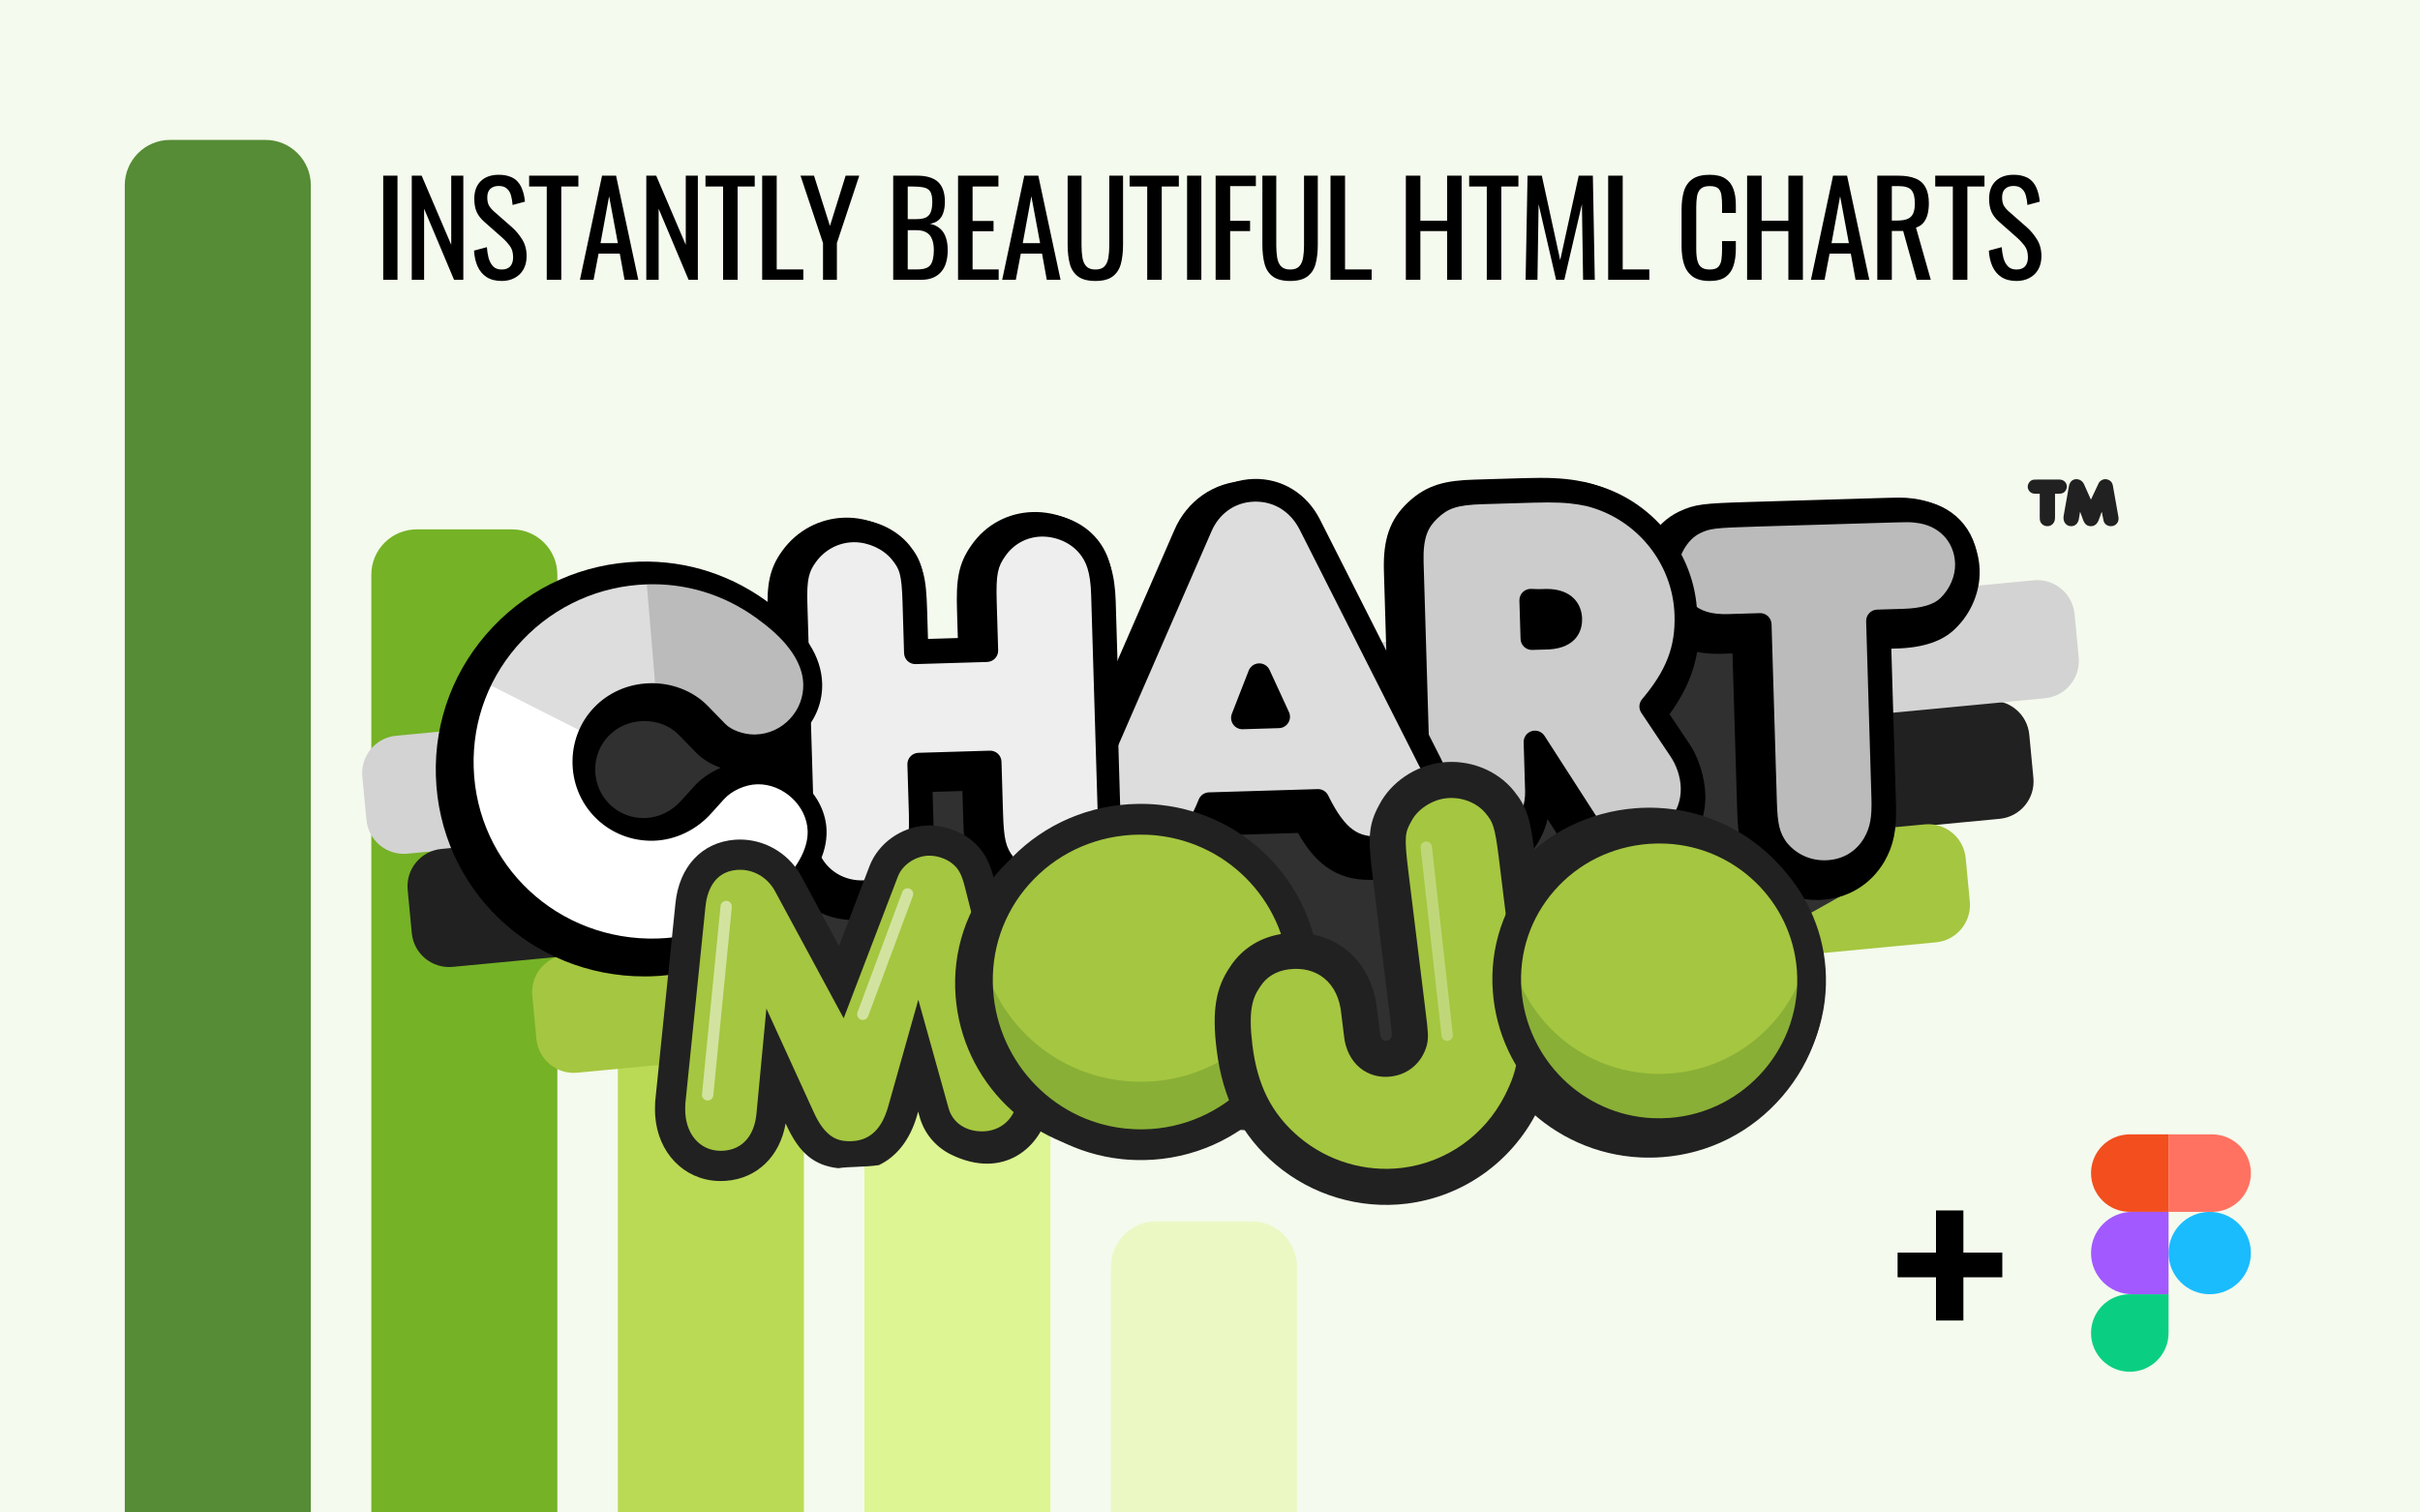 <svg width="640" height="400" viewBox="0 0 640 400" fill="none" xmlns="http://www.w3.org/2000/svg">
<rect x="0" y="0" width="640" height="400" fill="#333333" stroke="none"/>
<g clip-path="url(#clip0_65_2075)">
<rect width="640" height="400" fill="#F4FAED"/>
<g style="mix-blend-mode:multiply">
<path d="M33 453L33 49C33 42.373 38.373 37 45 37L70.2 37C76.827 37 82.2 42.373 82.2 49L82.2 453L33 453Z" fill="#558C35"/>
<path d="M98.2 453L98.2 152C98.2 145.373 103.573 140 110.2 140L135.4 140C142.028 140 147.4 145.373 147.4 152L147.4 453L98.2 453Z" fill="#75B226"/>
<path d="M163.4 453L163.4 220C163.4 213.373 168.772 208 175.4 208L200.6 208C207.227 208 212.6 213.373 212.6 220L212.6 453L163.4 453Z" fill="#BADA55"/>
<path d="M228.6 453L228.6 295C228.6 288.373 233.973 283 240.6 283L265.8 283C272.427 283 277.8 288.373 277.8 295L277.8 453L228.6 453Z" fill="#DDF592"/>
<path d="M293.8 453L293.8 335C293.8 328.373 299.172 323 305.8 323L331 323C337.627 323 343 328.373 343 335L343 453L293.8 453Z" fill="#ECF8C4"/>
</g>
<path d="M464.381 222.667C458.929 223.185 454.089 219.185 453.571 213.733L452.485 202.284C451.967 196.831 455.968 191.992 461.421 191.474L525.862 185.358C531.315 184.84 536.154 188.84 536.672 194.294L537.759 205.743C538.277 211.195 534.277 216.034 528.823 216.552L464.381 222.667Z" fill="#212121"/>
<path d="M447.559 255.327C442.107 255.845 437.267 251.845 436.749 246.392L435.662 234.944C435.144 229.491 439.145 224.652 444.598 224.133L509.04 218.018C514.493 217.5 519.332 221.5 519.85 226.954L520.936 238.402C521.454 243.854 517.454 248.693 512 249.211L447.559 255.327Z" fill="#A5C640"/>
<path d="M107.722 225.769C102.27 226.287 97.43 222.287 96.913 216.834L95.826 205.386C95.308 199.933 99.309 195.094 104.762 194.576L537.836 153.473C543.289 152.955 548.128 156.956 548.646 162.409L549.733 173.858C550.251 179.31 546.251 184.149 540.797 184.667L107.722 225.769Z" fill="#D3D3D3"/>
<path d="M119.71 255.705C114.257 256.223 109.418 252.223 108.9 246.77L107.814 235.322C107.296 229.869 111.297 225.029 116.75 224.512L181.192 218.396C186.645 217.878 191.484 221.878 192.002 227.332L193.088 238.78C193.606 244.232 189.605 249.071 184.152 249.589L119.71 255.705Z" fill="#212121"/>
<path d="M152.669 283.694C147.216 284.212 142.377 280.212 141.859 274.759L140.773 263.311C140.255 257.858 144.256 253.018 149.709 252.501L214.151 246.385C219.604 245.867 224.443 249.867 224.961 255.321L226.048 266.769C226.565 272.221 222.565 277.06 217.112 277.578L152.669 283.694Z" fill="#A5C640"/>
<path d="M481.812 166.462L123.219 184.129L249.922 294.939L356.77 300.273L402.485 284.35L487.774 236.445L481.812 166.462Z" fill="#303030"/>
<path d="M204.465 239.32C195.539 247.485 183.976 252.347 171.995 252.707C144.51 253.53 121.581 232.208 120.767 205.005C119.948 177.661 141.695 154.859 169.18 154.036C180.597 153.694 191.71 157.312 200.954 164.513C208.746 170.345 212.742 176.574 212.928 182.775C213.181 191.232 206.486 198.486 197.887 198.743C194.224 198.853 190.23 197.422 188.049 195.229L183.39 190.432C179.898 186.868 174.906 185.043 169.831 185.195C159.54 185.504 151.606 193.783 151.914 204.071C152.218 214.22 160.638 222.15 170.788 221.845C175.861 221.694 180.869 219.287 184.415 215.23L187.556 211.751C190.013 208.996 194.186 207.039 198.132 206.92C206.308 206.675 213.852 213.643 214.093 221.677C214.263 227.316 210.916 233.34 204.465 239.32Z" fill="white"/>
<path d="M170.457 258.23C140.401 258.23 116.16 234.922 115.269 205.169C114.829 190.476 120.193 176.489 130.373 165.785C140.53 155.106 154.253 148.981 169.015 148.539C181.808 148.152 194.069 152.194 204.291 160.142C213.429 166.993 218.184 174.552 218.425 182.612C218.592 188.18 216.573 193.501 212.742 197.594C210.67 199.808 208.203 201.514 205.494 202.645C213.38 205.5 219.335 212.99 219.59 221.515C219.808 228.801 215.977 236.149 208.203 243.355C198.158 252.544 185.366 257.81 172.159 258.206C171.591 258.221 171.021 258.23 170.457 258.23ZM170.662 159.514C170.224 159.514 169.785 159.52 169.346 159.534C157.501 159.889 146.492 164.801 138.346 173.366C130.204 181.927 125.914 193.104 126.266 204.84C126.991 229.059 147.131 247.952 171.832 247.21C182.407 246.893 192.679 242.649 200.754 235.262C205.993 230.406 208.714 225.757 208.597 221.844C208.449 216.909 203.662 212.415 198.553 212.415L198.299 212.419C195.938 212.49 193.147 213.749 191.662 215.413L188.499 218.916C184.013 224.05 177.597 227.145 170.954 227.343C157.696 227.77 146.814 217.443 146.419 204.237C146.019 190.881 156.231 180.102 169.668 179.699C176.379 179.493 182.858 182.032 187.32 186.585L191.996 191.399C192.878 192.286 195.205 193.251 197.492 193.251L197.723 193.248C200.391 193.168 202.873 192.042 204.712 190.078C206.545 188.12 207.51 185.586 207.431 182.942C207.261 177.269 202.024 172.185 197.66 168.919L197.576 168.855C189.732 162.743 180.426 159.514 170.662 159.514ZM170.417 190.687C170.277 190.687 170.137 190.689 169.996 190.693C162.725 190.911 157.197 196.715 157.413 203.907C157.626 211.02 163.469 216.571 170.624 216.348C174.22 216.241 177.737 214.514 180.275 211.611L183.474 208.067C185.368 205.943 187.866 204.221 190.62 203.061C188.105 202.17 185.846 200.813 184.151 199.109L179.446 194.265C177.223 191.997 173.927 190.687 170.417 190.687Z" fill="black"/>
<path d="M241.366 217.345C241.456 225.099 241.094 227.087 239.081 230.533C236.392 234.985 231.676 237.667 226.461 237.823C221.104 237.983 216.237 235.589 213.286 231.305C211.071 227.986 210.427 225.324 210.216 218.278L208.518 161.615C208.32 154.99 208.94 152.151 211.381 148.833C214.226 144.938 218.669 142.548 223.461 142.405C228.253 142.261 233.259 144.509 236.188 148.09C238.827 151.396 239.45 153.353 239.69 161.386L240.087 174.636L258.975 174.071L258.591 161.244C258.367 153.773 258.846 150.937 261.418 147.334C264.123 143.444 268.426 141.058 273.218 140.915C278.01 140.771 282.87 142.883 285.799 146.462C288.288 149.492 289.384 153.126 289.566 159.188L291.272 216.132C291.466 222.614 290.978 225.169 289.103 228.47C286.423 233.204 281.575 236.172 276.217 236.333C271.285 236.48 266.565 234.364 263.628 230.502C261.131 227.192 260.487 224.529 260.264 217.061L259.859 203.529L240.971 204.095L241.366 217.345Z" fill="white"/>
<path d="M225.957 243.331C218.925 243.331 212.656 240.085 208.757 234.426C205.561 229.639 204.933 225.634 204.718 218.443L203.02 161.78C202.813 154.857 203.364 150.449 206.951 145.574C210.828 140.267 216.79 137.103 223.296 136.908C229.799 136.713 236.432 139.702 240.444 144.609C244.252 149.378 244.933 152.766 245.187 161.223L245.419 168.975L253.312 168.739L253.092 161.41C252.856 153.527 253.355 149.162 256.94 144.14C260.644 138.813 266.53 135.614 273.052 135.418C279.618 135.213 286.048 138.084 290.054 142.98C293.346 146.988 294.846 151.788 295.062 159.024L296.768 215.968C296.963 222.496 296.581 226.438 293.883 231.187C290.236 237.629 283.691 241.611 276.381 241.831C269.617 242.049 263.188 239.014 259.248 233.832C255.672 229.093 254.998 225.057 254.764 217.226L254.523 209.191L246.63 209.428L246.864 217.282C246.96 225.507 246.573 228.608 243.829 233.307C240.156 239.391 233.739 243.108 226.624 243.321C226.402 243.327 226.179 243.331 225.957 243.331ZM223.896 147.898L223.625 147.902C220.537 147.994 217.693 149.516 215.822 152.077C214.394 154.018 213.834 155.404 214.015 161.45L215.713 218.113C215.91 224.703 216.489 226.196 217.86 228.252C219.689 230.904 222.814 232.421 226.296 232.325C229.661 232.223 232.68 230.491 234.373 227.688C235.543 225.684 235.953 224.982 235.867 217.458L235.307 198.76L265.19 197.865L265.76 216.895C265.969 223.876 266.514 225.195 268.017 227.188C269.751 229.468 272.64 230.839 275.732 230.838L276.051 230.834C279.485 230.73 282.574 228.833 284.315 225.758C285.491 223.688 285.951 222.254 285.773 216.295L284.067 159.351C283.903 153.897 282.942 151.649 281.547 149.952C279.783 147.796 276.696 146.408 273.677 146.408L273.381 146.412C270.38 146.502 267.665 147.982 265.932 150.474C264.384 152.643 263.875 154.013 264.087 161.078L264.636 179.403L234.753 180.298L234.191 161.551C233.968 154.128 233.486 153.524 231.888 151.522C230.133 149.374 226.904 147.898 223.896 147.898Z" fill="black"/>
<path d="M302.121 229.004C293.523 229.262 286.555 222.697 286.293 213.96C286.213 211.281 286.834 208.442 288.02 205.726L315.608 142.403C318.114 136.544 323.364 132.861 329.566 132.674C335.908 132.484 341.373 135.846 344.368 141.682L375.858 203.941C377.198 206.299 377.843 208.96 377.916 211.355C378.169 219.813 371.328 226.93 362.731 227.188C355.541 227.403 351.211 224.148 346.554 214.693L317.799 215.554C314.128 224.835 309.592 228.781 302.121 229.004ZM336.158 192.574L331.028 181.441L326.575 192.861L336.158 192.574Z" fill="white"/>
<path d="M301.632 234.512C290.29 234.512 281.138 225.557 280.796 214.125C280.693 210.697 281.449 207.031 282.981 203.525L310.567 140.206C313.893 132.431 321.116 127.425 329.402 127.177C337.836 126.913 345.297 131.448 349.261 139.172L380.711 201.351C382.352 204.288 383.31 207.776 383.412 211.19C383.757 222.694 374.553 232.336 362.895 232.686C352.619 233.011 347.205 227.254 343.283 220.294L321.454 220.947C318.251 227.642 312.979 234.181 302.285 234.501C302.068 234.508 301.849 234.512 301.632 234.512ZM330.076 138.167C329.962 138.167 329.847 138.169 329.732 138.172C325.716 138.293 322.327 140.683 320.666 144.566L293.063 207.923C292.176 209.954 291.737 211.983 291.791 213.796C291.957 219.335 296.187 223.512 301.632 223.512L301.956 223.507C305.573 223.399 309.116 222.554 312.686 213.531L314.018 210.166L349.926 209.09L351.488 212.263C355.794 221.004 358.712 221.698 362.078 221.698C362.239 221.698 362.401 221.696 362.566 221.691C368.161 221.523 372.58 216.96 372.417 211.52C372.367 209.842 371.878 208.069 371.076 206.658L370.95 206.424L339.459 144.165C337.48 140.307 334.142 138.167 330.076 138.167ZM318.429 198.608L330.607 167.384L344.632 197.822L318.429 198.608Z" fill="black"/>
<path d="M442.239 200.33C444.305 203.372 445.402 207.007 445.499 210.249C445.757 218.847 439.189 225.673 430.451 225.935C424.954 226.099 420.366 223.698 417.409 219.131L403.946 198.232L404.33 211.058C404.597 219.938 398.173 226.902 389.574 227.16C384.924 227.299 380.209 225.324 377.283 221.885C374.65 218.721 373.4 214.665 373.223 208.745L371.488 150.815C371.285 144.049 372.582 140.202 376.149 136.85C379.578 133.643 382.65 132.563 390.12 132.34L403.088 131.952C410.698 131.724 414.097 132.046 418.212 132.91C432.852 136.562 443.393 149.366 443.849 164.589C444.12 173.61 441.507 180.602 434.56 188.85L442.239 200.33ZM403.126 170.888L404.394 170.85C405.24 170.825 405.944 170.804 406.507 170.787C411.162 170.788 413.506 169.025 413.405 165.643C413.303 162.261 410.715 160.503 406.066 160.784C405.362 160.805 404.234 160.839 402.822 160.74L403.126 170.888Z" fill="white"/>
<path d="M389.114 232.667C382.927 232.667 376.938 229.969 373.093 225.448C369.632 221.289 367.939 216.048 367.726 208.909L365.991 150.98C365.739 142.6 367.591 137.344 372.384 132.842C377.468 128.087 382.481 127.066 389.955 126.842L402.923 126.454C404.565 126.405 406.018 126.381 407.328 126.381C412.787 126.381 415.973 126.819 419.343 127.528L419.543 127.574C436.568 131.821 448.823 146.974 449.346 164.425C449.621 173.6 447.204 181.179 441.356 189.118L446.811 197.272C449.369 201.038 450.864 205.6 450.998 210.085C451.167 215.729 449.149 221.036 445.317 225.027C441.514 228.988 436.294 231.262 430.617 231.432C430.385 231.44 430.155 231.443 429.927 231.443C422.771 231.443 416.687 228.132 412.794 222.121L409.267 216.646C408.449 220.174 406.769 223.406 404.329 226.063C400.579 230.146 395.398 232.489 389.74 232.658C389.53 232.664 389.322 232.667 389.114 232.667ZM407.328 137.381C406.116 137.381 404.77 137.404 403.253 137.449L390.285 137.837C383.607 138.037 381.994 138.914 379.906 140.867C377.882 142.769 376.813 144.895 376.985 150.65L378.72 208.58C378.897 214.495 380.304 216.917 381.51 218.366C383.228 220.384 386.156 221.666 389.114 221.666L389.41 221.662C392.078 221.582 394.499 220.502 396.225 218.621C397.992 216.697 398.917 214.069 398.832 211.222L397.856 178.622L422.032 216.152C423.937 219.094 426.707 220.516 430.286 220.437C433.065 220.353 435.585 219.278 437.38 217.408C439.151 215.565 440.08 213.081 440.001 210.413C439.931 208.061 439.066 205.447 437.689 203.419L427.688 188.47L430.352 185.306C436.338 178.199 438.581 172.436 438.351 164.753C437.976 152.238 429.193 141.363 416.977 138.27C414.207 137.693 411.823 137.381 407.328 137.381ZM397.793 176.55L397.143 154.824L403.209 155.252C403.724 155.288 404.237 155.306 404.781 155.306C405.191 155.306 405.543 155.296 405.824 155.288C415.31 154.742 418.754 160.551 418.902 165.477C419.012 169.166 417.487 171.536 416.188 172.874C414.004 175.124 410.777 176.271 406.594 176.286L397.793 176.55Z" fill="black"/>
<path d="M455.194 167.401C449.84 167.561 446.278 166.398 443.373 163.663C440.465 160.788 438.811 157.31 438.696 153.506C438.536 148.15 441.891 142.406 446.343 140.298C449.542 138.791 450.805 138.611 463.069 138.244L494.361 137.306C503.099 137.044 503.099 137.044 504.941 137.271C512.44 138.033 517.827 143.657 518.045 150.986C518.168 155.074 516.321 159.362 513.308 162.273C510.978 164.601 507.063 165.847 501.427 166.015L494.52 166.222L495.921 213.017C496.09 218.656 495.48 221.777 493.604 225.077C490.918 229.673 486.344 232.348 480.988 232.509C475.774 232.665 471.048 230.41 467.967 226.41C465.757 223.231 465.111 220.571 464.92 214.228L463.51 167.151L455.194 167.401Z" fill="white"/>
<path d="M480.48 238.018C473.796 238.018 467.647 235.009 463.61 229.766L463.452 229.55C460.276 224.982 459.622 221.023 459.424 214.393L458.178 172.813L455.36 172.897C454.981 172.908 454.611 172.914 454.248 172.914C448.06 172.914 443.407 171.247 439.604 167.666L439.506 167.572C435.535 163.646 433.355 158.839 433.199 153.669C432.972 146.107 437.511 138.393 443.99 135.325C448.274 133.307 450.359 133.12 462.904 132.745L494.196 131.807C498.859 131.667 500.987 131.604 502.377 131.604C503.834 131.604 504.516 131.676 505.56 131.804C515.85 132.878 523.242 140.69 523.543 150.821C523.712 156.426 521.314 162.187 517.129 166.228C513.806 169.549 508.701 171.299 501.592 171.511L500.183 171.553L501.419 212.851C501.619 219.503 500.797 223.553 498.386 227.793C494.71 234.085 488.441 237.787 481.153 238.005C480.928 238.014 480.704 238.018 480.48 238.018ZM472.404 223.156C474.438 225.735 477.457 227.091 480.823 227.012C484.289 226.908 487.141 225.236 488.855 222.302C490.004 220.28 490.577 218.29 490.424 213.182L488.858 160.89L501.262 160.518C506.662 160.357 508.692 159.111 509.421 158.382C511.421 156.449 512.622 153.637 512.548 151.152C512.412 146.604 509.131 143.225 504.385 142.743L504.269 142.73C503.471 142.632 503.256 142.605 502.376 142.605C501.151 142.605 498.937 142.671 494.525 142.803L463.233 143.741C451.171 144.102 450.793 144.281 448.686 145.273C446.204 146.448 444.099 150.221 444.192 153.341C444.261 155.646 445.27 157.786 447.19 159.703C448.431 160.858 450.163 161.915 454.246 161.915C454.502 161.915 454.763 161.911 455.029 161.903L468.842 161.489L470.416 214.064C470.592 219.873 471.132 221.303 472.404 223.156Z" fill="black"/>
<path d="M457.196 165.399C451.842 165.559 448.28 164.396 445.375 161.661C442.467 158.786 440.813 155.308 440.698 151.504C440.538 146.148 443.893 140.404 448.345 138.296C451.544 136.789 452.807 136.609 465.071 136.242L496.363 135.304C505.101 135.042 505.101 135.042 506.943 135.269C514.442 136.031 519.829 141.655 520.047 148.984C520.17 153.072 518.323 157.36 515.31 160.271C512.98 162.599 509.065 163.845 503.429 164.013L496.522 164.22L497.923 211.015C498.092 216.654 497.482 219.775 495.606 223.075C492.92 227.671 488.346 230.346 482.99 230.507C477.776 230.663 473.05 228.408 469.969 224.408C467.759 221.229 467.113 218.569 466.922 212.226L465.512 165.149L457.196 165.399Z" fill="#BBBBBB"/>
<path d="M482.482 233.516C476.581 233.516 471.153 230.864 467.592 226.24C467.563 226.202 467.533 226.163 467.506 226.123C464.938 222.429 464.134 219.332 463.923 212.318L462.603 168.239L457.286 168.398C451.201 168.579 446.832 167.154 443.318 163.846C439.759 160.329 437.835 156.11 437.699 151.594C437.505 145.086 441.53 138.204 447.061 135.585C450.925 133.765 452.714 133.611 464.981 133.244L496.273 132.306C500.91 132.167 503.026 132.104 504.378 132.104C505.778 132.104 506.388 132.179 507.309 132.292C516.285 133.204 522.782 140.034 523.046 148.896C523.193 153.81 521.08 158.87 517.394 162.43C514.512 165.309 509.961 166.82 503.519 167.013L499.611 167.13L500.923 210.927C501.107 217.069 500.372 220.763 498.215 224.559C494.997 230.065 489.487 233.315 483.08 233.507C482.88 233.513 482.68 233.516 482.482 233.516ZM472.39 222.636C474.89 225.845 478.734 227.655 482.9 227.509C487.258 227.379 490.851 225.267 493.016 221.563C494.589 218.794 495.076 216.148 494.924 211.106L493.523 164.311C493.474 162.655 494.776 161.272 496.432 161.223L503.339 161.016C508.114 160.873 511.429 159.909 513.19 158.15C515.68 155.745 517.145 152.281 517.048 149.076C516.873 143.218 512.691 138.87 506.639 138.255C505.729 138.143 505.411 138.105 504.378 138.105C503.115 138.105 500.889 138.171 496.452 138.304L465.16 139.242C453.045 139.605 452.244 139.777 449.623 141.011C446.233 142.616 443.572 147.284 443.696 151.415C443.786 154.403 445.059 157.133 447.483 159.529C449.766 161.677 452.669 162.533 457.105 162.402L465.421 162.153C467.067 162.1 468.46 163.405 468.51 165.062L469.92 212.139C470.104 218.25 470.729 220.23 472.39 222.636Z" fill="black"/>
<path d="M444.241 198.328C446.307 201.37 447.404 205.005 447.501 208.247C447.759 216.845 441.191 223.671 432.453 223.933C426.956 224.097 422.368 221.696 419.411 217.129L405.948 196.23L406.332 209.056C406.599 217.936 400.175 224.9 391.576 225.158C386.926 225.297 382.211 223.322 379.285 219.883C376.652 216.719 375.402 212.663 375.225 206.743L373.49 148.813C373.287 142.047 374.584 138.2 378.151 134.848C381.58 131.641 384.652 130.561 392.122 130.338L405.09 129.95C412.7 129.722 416.099 130.044 420.214 130.908C434.854 134.56 445.395 147.364 445.851 162.587C446.122 171.608 443.509 178.6 436.562 186.848L444.241 198.328ZM405.128 168.886L406.396 168.848C407.242 168.823 407.946 168.802 408.509 168.785C413.164 168.786 415.508 167.023 415.407 163.641C415.305 160.259 412.717 158.501 408.068 158.782C407.364 158.803 406.236 158.837 404.824 158.738L405.128 168.886Z" fill="#CCCCCC"/>
<path d="M391.116 228.165C385.653 228.165 380.376 225.796 377 221.826C373.891 218.09 372.425 213.473 372.227 206.832L370.492 148.903C370.264 141.322 371.888 136.616 376.098 132.662C380.151 128.871 384.022 127.579 392.033 127.34L405 126.951C406.613 126.903 408.042 126.879 409.33 126.879C414.573 126.879 417.618 127.297 420.831 127.972C420.867 127.98 420.903 127.988 420.94 127.997C436.882 131.974 448.359 146.161 448.849 162.497C449.125 171.721 446.625 178.966 440.287 187.023L446.733 196.659C449.004 200.002 450.38 204.199 450.499 208.157C450.647 213.124 448.877 217.79 445.514 221.293C442.167 224.778 437.561 226.781 432.542 226.932C425.973 227.13 420.419 224.206 416.892 218.76L409.269 206.926L409.331 208.966C409.483 214.043 407.764 218.802 404.488 222.37C401.198 225.952 396.644 228.008 391.666 228.157C391.482 228.162 391.298 228.165 391.116 228.165ZM409.33 132.879C408.096 132.879 406.726 132.902 405.18 132.948L392.212 133.336C385.15 133.547 382.926 134.49 380.2 137.039C377.7 139.389 376.289 142.056 376.489 148.723L378.224 206.653C378.379 211.864 379.417 215.352 381.59 217.964C383.861 220.632 387.687 222.276 391.486 222.159C394.835 222.059 397.882 220.692 400.068 218.311C402.279 215.904 403.438 212.649 403.333 209.145L402.949 196.319C402.909 194.972 403.771 193.764 405.058 193.364C406.345 192.964 407.74 193.472 408.47 194.605L421.933 215.504C424.313 219.18 427.954 221.084 432.363 220.933C435.801 220.83 438.935 219.482 441.186 217.137C443.424 214.806 444.602 211.68 444.501 208.336C444.416 205.487 443.417 202.454 441.759 200.012L434.068 188.515C433.325 187.405 433.406 185.936 434.266 184.914C440.696 177.281 443.102 171.046 442.851 162.675C442.443 149.032 432.86 137.178 419.54 133.831C416.654 133.228 414.043 132.879 409.33 132.879ZM405.128 171.886C404.364 171.886 403.629 171.595 403.071 171.07C402.492 170.524 402.153 169.771 402.129 168.976L401.825 158.827C401.8 157.979 402.135 157.16 402.746 156.573C403.357 155.986 404.192 155.681 405.035 155.744C405.608 155.785 406.181 155.804 406.783 155.804C407.258 155.804 407.659 155.792 407.971 155.783C408.273 155.764 408.645 155.752 409.006 155.752C415.764 155.752 418.293 159.78 418.406 163.55C418.489 166.365 417.359 168.138 416.396 169.13C414.687 170.891 412.035 171.784 408.514 171.784L405.217 171.884C405.188 171.885 405.159 171.886 405.128 171.886ZM407.917 161.786L408.037 165.797L408.418 165.786C411.083 165.785 411.901 165.147 412.091 164.952C412.176 164.865 412.435 164.598 412.408 163.73C412.387 163.04 412.349 161.752 409.006 161.752C408.762 161.752 408.51 161.76 408.249 161.776C408.139 161.779 408.029 161.783 407.917 161.786Z" fill="black"/>
<path d="M304.123 226C295.525 226.258 288.557 219.694 288.295 210.956C288.215 208.277 288.836 205.438 290.022 202.722L317.61 139.399C320.116 133.54 325.366 129.857 331.568 129.67C337.91 129.48 343.374 132.842 346.369 138.678L377.86 200.937C379.2 203.295 379.844 205.956 379.917 208.351C380.17 216.81 373.329 223.926 364.732 224.184C357.542 224.399 353.213 221.144 348.556 211.689L319.801 212.55C316.13 221.831 311.594 225.776 304.123 226ZM338.16 189.569L333.03 178.436L328.576 189.856L338.16 189.569Z" fill="#DDDDDD"/>
<path d="M303.634 229.007C293.653 229.007 285.598 221.117 285.297 211.045C285.205 207.984 285.889 204.69 287.274 201.52L314.86 138.2C317.805 131.315 324.176 126.89 331.479 126.671C338.936 126.437 345.524 130.458 349.039 137.308L380.507 199.521C381.97 202.122 382.825 205.222 382.917 208.26C383.22 218.385 375.103 226.874 364.823 227.182C355.682 227.423 350.845 222.496 346.748 214.744L321.825 215.491C317.764 224.687 312.416 228.752 304.214 228.998C304.02 229.004 303.826 229.007 303.634 229.007ZM332.078 132.662C331.939 132.662 331.799 132.664 331.659 132.668C326.644 132.818 322.424 135.775 320.369 140.578L292.773 203.92C291.74 206.285 291.229 208.686 291.294 210.866C291.505 217.922 297.032 223.213 304.033 223.001C309.285 222.844 313.289 220.856 317.012 211.447C317.453 210.333 318.514 209.588 319.712 209.552L348.467 208.691C349.679 208.652 350.73 209.31 351.248 210.364C355.903 219.817 359.488 221.351 364.643 221.186C371.616 220.977 377.122 215.26 376.918 208.442C376.855 206.338 376.263 204.2 375.252 202.42C375.228 202.378 375.205 202.336 375.184 202.292L343.693 140.033C341.292 135.354 337.055 132.662 332.078 132.662ZM328.576 192.856C327.603 192.856 326.688 192.384 326.125 191.585C325.544 190.762 325.416 189.704 325.781 188.766L330.235 177.346C330.673 176.224 331.737 175.473 332.94 175.437C334.147 175.401 335.251 176.087 335.754 177.18L340.884 188.313C341.306 189.228 341.239 190.292 340.71 191.148C340.18 192.004 339.255 192.537 338.249 192.567L328.665 192.854C328.635 192.856 328.605 192.856 328.576 192.856ZM333.259 186.104L333.018 186.723L333.538 186.707L333.259 186.104Z" fill="black"/>
<path d="M243.368 215.343C243.458 223.097 243.096 225.085 241.083 228.531C238.394 232.983 233.678 235.665 228.463 235.821C223.106 235.981 218.239 233.587 215.288 229.303C213.073 225.984 212.429 223.322 212.218 216.276L210.52 159.613C210.322 152.988 210.942 150.149 213.383 146.831C216.228 142.936 220.671 140.546 225.463 140.403C230.255 140.259 235.261 142.507 238.19 146.088C240.829 149.394 241.452 151.351 241.692 159.384L242.089 172.634L260.977 172.069L260.593 159.242C260.369 151.771 260.848 148.935 263.42 145.332C266.125 141.442 270.428 139.056 275.22 138.913C280.012 138.769 284.872 140.881 287.801 144.46C290.29 147.49 291.386 151.124 291.568 157.186L293.274 214.13C293.468 220.612 292.98 223.167 291.105 226.468C288.425 231.202 283.577 234.17 278.219 234.331C273.287 234.478 268.567 232.362 265.63 228.5C263.133 225.19 262.489 222.527 262.266 215.059L261.861 201.527L242.973 202.093L243.368 215.343Z" fill="#EEEEEE"/>
<path d="M227.959 238.83C221.762 238.83 216.243 235.978 212.818 231.007C210.215 227.108 209.447 223.969 209.219 216.367L207.521 159.704C207.327 153.215 207.793 149.368 210.966 145.055C214.39 140.368 219.643 137.577 225.372 137.406C231.122 137.237 236.977 139.869 240.511 144.19C243.699 148.183 244.437 150.86 244.69 159.296L244.997 169.547L257.888 169.161L257.594 159.333C257.36 151.541 257.836 147.991 260.977 143.591C264.242 138.896 269.408 136.087 275.129 135.916C280.846 135.753 286.652 138.322 290.122 142.562C293.076 146.159 294.364 150.371 294.566 157.098L296.272 214.042C296.48 220.973 295.905 224.093 293.712 227.952C290.497 233.63 284.738 237.139 278.308 237.332C272.351 237.484 266.695 234.86 263.24 230.317C260.127 226.191 259.493 222.757 259.265 215.15L258.95 204.616L246.059 205.002L246.366 215.254C246.458 223.118 246.133 225.832 243.674 230.045C240.46 235.367 234.816 238.633 228.553 238.821C228.354 238.827 228.156 238.83 227.959 238.83ZM225.898 143.397C225.783 143.397 225.668 143.398 225.553 143.402C221.688 143.518 218.136 145.413 215.806 148.601C213.951 151.122 213.328 153.149 213.519 159.523L215.217 216.186C215.421 222.998 216.037 225.02 217.784 227.638C220.123 231.032 224.028 232.984 228.374 232.822C232.591 232.696 236.383 230.512 238.516 226.98C240.117 224.238 240.457 222.929 240.369 215.378L239.973 202.182C239.923 200.526 241.225 199.143 242.882 199.094L261.77 198.528C262.563 198.5 263.338 198.797 263.916 199.342C264.496 199.888 264.834 200.641 264.858 201.436L265.263 214.968C265.482 222.265 266.08 224.116 268.024 226.693C270.307 229.696 274.111 231.449 278.128 231.332C282.443 231.202 286.318 228.832 288.493 224.99C289.993 222.349 290.46 220.425 290.275 214.219L288.569 157.275C288.384 151.113 287.201 148.457 285.482 146.364C283.157 143.523 279.237 141.806 275.309 141.911C271.508 142.025 268.072 143.896 265.882 147.045C263.904 149.816 263.368 151.734 263.591 159.152L263.975 171.979C263.999 172.774 263.706 173.546 263.161 174.125C262.615 174.705 261.862 175.043 261.067 175.067L242.179 175.632C240.508 175.688 239.139 174.379 239.091 172.723L238.694 159.473C238.457 151.568 237.864 150.487 235.846 147.958C233.586 145.199 229.673 143.397 225.898 143.397Z" fill="black"/>
<path d="M206.467 237.318C197.541 245.483 185.978 250.345 173.997 250.705C146.512 251.528 123.583 230.206 122.769 203.003C121.95 175.659 143.697 152.857 171.182 152.034C182.599 151.692 193.712 155.31 202.956 162.511C210.748 168.343 214.744 174.572 214.93 180.773C215.183 189.23 208.488 196.484 199.889 196.741C196.226 196.851 192.232 195.42 190.051 193.227L185.392 188.43C181.9 184.866 176.908 183.041 171.833 183.193C161.542 183.502 153.608 191.781 153.916 202.069C154.22 212.218 162.64 220.148 172.79 219.844C177.863 219.692 182.871 217.285 186.417 213.228L189.558 209.749C192.015 206.994 196.188 205.037 200.134 204.918C208.31 204.673 215.854 211.641 216.095 219.675C216.265 225.314 212.918 231.338 206.467 237.318Z" fill="#DDDDDD"/>
<path d="M200.135 204.919C196.189 205.037 192.016 206.995 189.559 209.75L186.418 213.229C182.872 217.287 177.864 219.693 172.791 219.845C162.642 220.149 154.222 212.22 153.917 202.07C153.833 199.265 154.38 196.619 155.402 194.233L127.643 180.18C124.307 187.075 122.524 194.832 122.769 203.003C123.583 230.206 146.512 251.528 173.997 250.705C185.978 250.346 197.541 245.483 206.467 237.318C212.918 231.339 216.264 225.314 216.095 219.676C215.855 211.642 208.311 204.674 200.135 204.919Z" fill="white"/>
<path d="M190.052 193.228C192.233 195.421 196.227 196.852 199.89 196.742C208.489 196.485 215.184 189.231 214.931 180.774C214.745 174.573 210.75 168.343 202.957 162.512C193.712 155.311 182.6 151.693 171.183 152.035C171.072 152.038 170.963 152.049 170.852 152.053L173.463 183.224C177.962 183.465 182.276 185.25 185.393 188.431L190.052 193.228Z" fill="#BBBBBB"/>
<path d="M172.459 253.228C144.036 253.228 121.112 231.199 120.27 203.077C119.854 189.191 124.925 175.97 134.55 165.85C144.158 155.747 157.141 149.953 171.108 149.535C183.215 149.176 194.817 153.002 204.493 160.539C212.851 166.793 217.217 173.586 217.43 180.699C217.573 185.47 215.842 190.03 212.555 193.541C209.249 197.072 204.778 199.097 199.965 199.241C195.612 199.373 190.948 197.674 188.28 194.991L183.6 190.173C180.698 187.212 176.414 185.553 171.91 185.693C162.957 185.962 156.152 193.122 156.418 201.995C156.681 210.77 163.921 217.597 172.717 217.345C177.144 217.213 181.452 215.113 184.537 211.584L187.704 208.075C190.642 204.782 195.496 202.557 200.061 202.421C209.558 202.12 218.316 210.284 218.596 219.602C218.787 225.984 215.279 232.561 208.168 239.152C198.667 247.843 186.563 252.83 174.073 253.205C173.534 253.219 172.994 253.228 172.459 253.228ZM172.664 154.512C172.196 154.512 171.726 154.519 171.257 154.533C158.617 154.911 146.867 160.155 138.173 169.296C129.475 178.441 124.892 190.385 125.268 202.927C126.043 228.808 147.55 248.989 173.922 248.205C185.215 247.866 196.174 243.345 204.779 235.473C210.687 229.996 213.74 224.556 213.596 219.751C213.396 213.066 207.073 207.221 200.209 207.418C197.001 207.514 193.47 209.12 191.424 211.414L188.273 214.904C184.303 219.447 178.677 222.169 172.865 222.343C161.286 222.655 151.764 213.69 151.418 202.145C151.068 190.47 160.003 181.048 171.759 180.695C177.638 180.52 183.299 182.722 187.178 186.682L191.845 191.487C193.454 193.104 196.608 194.249 199.493 194.249L199.814 194.244C203.287 194.14 206.515 192.678 208.904 190.125C211.281 187.585 212.534 184.291 212.431 180.849C212.268 175.412 208.474 169.764 201.458 164.514C193.046 157.96 183.102 154.512 172.664 154.512Z" fill="black"/>
<path d="M432.956 217.723C409.462 219.471 392.049 239.417 393.771 262.55C395.536 286.283 415.739 303.796 439.351 302.039C462.598 300.311 480.217 279.861 478.487 256.614C476.755 233.359 456.444 215.973 432.956 217.723Z" fill="#AFAFAF"/>
<path d="M433.849 306.102C433.849 306.102 433.848 306.102 433.846 306.102C410.48 304.99 391.54 286.394 389.788 262.846C388.874 250.58 392.82 238.735 400.898 229.489C408.964 220.256 420.245 214.663 432.658 213.74C434.587 213.597 436.535 213.57 438.453 213.661C461.823 214.77 480.746 233.11 482.472 256.316C483.388 268.624 479.426 280.587 471.316 290.002C463.204 299.417 451.955 305.106 439.648 306.022C437.717 306.165 435.764 306.194 433.849 306.102ZM438.074 221.64C436.481 221.565 434.857 221.587 433.253 221.705C422.946 222.472 413.594 227.104 406.916 234.745C400.257 242.367 397.003 252.138 397.758 262.254C399.211 281.779 414.89 297.198 434.229 298.12H434.231C435.825 298.195 437.451 298.175 439.057 298.054C449.238 297.298 458.541 292.586 465.262 284.789C471.98 276.987 475.263 267.09 474.505 256.911C473.076 237.723 457.414 222.56 438.074 221.64Z" fill="#212121"/>
<path d="M191.709 308.306C198.574 307.796 203.286 302.716 204.035 294.907L205.254 281.98L211.624 295.919C214.949 303.18 219.419 306.244 225.922 305.76C232.186 305.295 236.608 301.205 238.72 293.777L242.839 279.179L246.976 294.014C248.385 299.491 253.267 303.063 259.307 303.194C264.239 301.512 267.963 299.213 271.833 295.55C272.677 293.661 273.078 291.534 272.911 289.3C272.82 288.088 272.581 286.539 272.095 284.878L259.085 233.752C258.047 229.471 256.782 227.253 254.335 225.261C251.887 223.261 248.165 222.085 244.911 222.329C239.973 222.695 235.489 225.941 233.753 230.307L222.499 259.739L208.59 233.994C205.9 228.741 200.34 225.647 194.674 226.067C187.808 226.58 183.34 231.64 182.587 239.445L177.26 291.574C177.22 292.66 177.184 293.757 177.262 294.839C177.89 303.273 183.879 308.891 191.709 308.306Z" fill="#A5C640"/>
<path opacity="0.5" d="M187.149 291.049C187.1 291.049 187.05 291.047 187 291.042C186.175 290.96 185.573 290.227 185.654 289.401L190.559 239.593C190.64 238.768 191.376 238.165 192.199 238.247C193.024 238.329 193.626 239.062 193.545 239.888L188.64 289.696C188.563 290.471 187.911 291.049 187.149 291.049Z" fill="white"/>
<path d="M173.281 295.136C174 304.829 180.765 311.895 189.731 312.324C190.479 312.358 191.245 312.347 192.005 312.29C200.241 311.68 206.275 305.792 207.77 297.101L207.992 297.586C211.389 305.001 215.362 308.25 221.718 308.952C224.367 308.497 228.422 308.716 232.415 308.139C237.207 305.871 240.728 301.335 242.568 294.865L242.82 293.973L243.11 295.014C244.284 299.576 247.282 303.182 251.34 305.254C265.595 312.343 275.57 303.033 277.273 293.564C278.18 292.579 276.304 290.705 276.915 289.703C276.907 289.468 276.915 289.241 276.897 289.004C276.808 287.822 276.573 285.971 275.952 283.829L262.968 232.81C261.734 227.721 260.019 224.735 256.864 222.168C253.648 219.542 248.823 218.033 244.616 218.347C238.204 218.824 232.346 223.035 230.023 228.878L221.878 250.182L212.146 232.171C209.11 226.242 203.136 222.364 196.553 222.051C195.832 222.017 195.1 222.028 194.379 222.08C185.599 222.737 179.558 229.242 178.616 239.037L173.288 291.166L173.274 291.294L173.269 291.423C173.23 292.483 173.182 293.795 173.281 295.136ZM186.564 239.828C186.895 236.388 188.428 230.539 194.968 230.05C195.367 230.022 195.771 230.016 196.172 230.034C199.901 230.211 203.298 232.426 205.074 235.891L223.12 269.297L237.463 231.782C238.645 228.813 241.829 226.562 245.207 226.312C247.468 226.145 250.168 227.016 251.812 228.362C253.341 229.605 254.287 230.927 255.212 234.739L268.223 285.864L268.26 286C268.7 287.506 268.866 288.788 268.928 289.596C269.3 294.595 265.625 298.803 260.561 299.179C255.769 299.522 251.884 297.063 250.826 292.942L242.862 264.391L234.878 292.685C233.235 298.462 230.208 301.436 225.623 301.778C225.085 301.817 224.562 301.827 224.074 301.802C221.363 301.673 218.195 300.677 215.256 294.259L202.681 266.731L200.058 294.526C199.496 300.385 196.346 303.955 191.411 304.322C185.848 304.745 181.709 300.747 181.248 294.55C181.186 293.696 181.215 292.723 181.248 291.852L186.564 239.828Z" fill="#212121"/>
<path opacity="0.5" d="M228.184 269.738C228.01 269.738 227.833 269.708 227.661 269.644C226.885 269.355 226.489 268.492 226.778 267.715L238.612 235.897C238.9 235.12 239.764 234.726 240.541 235.013C241.317 235.302 241.713 236.165 241.424 236.942L229.59 268.76C229.365 269.365 228.792 269.738 228.184 269.738Z" fill="white"/>
<path d="M294.317 219.888C271.674 221.572 254.893 240.795 256.553 263.095C258.254 285.966 277.722 302.844 300.481 301.153C322.886 299.486 339.867 279.776 338.198 257.37C336.532 234.961 316.958 218.202 294.317 219.888Z" fill="#AFAFAF"/>
<path d="M295.18 305.07C295.178 305.07 295.177 305.07 295.177 305.07C272.658 303.996 254.401 286.073 252.716 263.38C251.834 251.559 255.637 240.14 263.422 231.228C271.195 222.332 282.067 216.94 294.03 216.05C295.887 215.911 297.769 215.885 299.614 215.972C322.136 217.044 340.374 234.717 342.04 257.084C343.868 281.672 325.354 303.163 300.766 304.992C298.906 305.13 297.026 305.155 295.18 305.07ZM299.25 223.666C297.713 223.592 296.149 223.613 294.601 223.728C284.669 224.468 275.656 228.929 269.222 236.295C262.803 243.642 259.67 253.058 260.394 262.811C261.795 281.629 276.905 296.49 295.544 297.377C295.546 297.377 295.548 297.377 295.548 297.377C297.083 297.45 298.646 297.427 300.198 297.314C320.55 295.799 335.874 278.01 334.362 257.657C332.984 239.165 317.89 224.551 299.25 223.666Z" fill="#212121"/>
<path d="M300.965 216.67C276.987 217.055 258.108 236.296 258.486 259.909C258.879 284.133 278.372 303.13 302.471 302.739C326.196 302.353 345.311 282.621 344.927 258.887C344.545 235.156 324.943 216.282 300.965 216.67Z" fill="#A5C640"/>
<path opacity="0.5" d="M302.47 286.078C284.262 286.373 268.704 275.594 262.005 259.866L258.485 259.909C258.878 284.133 278.367 303.13 302.47 302.739C326.193 302.353 345.308 282.621 344.924 258.887L341.83 258.923C335.532 274.558 320.308 285.788 302.47 286.078Z" fill="#6F992C"/>
<path d="M296.641 306.54C296.641 306.54 296.641 306.54 296.634 306.54C272.958 304.022 254.809 284 254.425 259.967C254.22 247.451 258.933 235.648 267.691 226.723C276.436 217.821 288.226 212.804 300.894 212.6C302.858 212.564 304.846 212.655 306.786 212.862C330.47 215.377 348.615 235.134 348.998 258.82C349.418 284.861 328.57 306.382 302.531 306.799C300.565 306.827 298.582 306.746 296.641 306.54ZM305.935 220.955C304.319 220.779 302.665 220.709 301.029 220.736C290.507 220.906 280.731 225.055 273.493 232.428C266.275 239.777 262.394 249.516 262.559 259.841C262.88 279.775 277.902 296.369 297.501 298.448C299.113 298.614 300.766 298.694 302.408 298.667C323.96 298.322 341.211 280.508 340.868 258.953C340.548 239.369 325.528 223.032 305.935 220.955Z" fill="#212121"/>
<path d="M367.688 230.724C366.533 221.333 366.727 219.158 368.987 215.036C371.345 210.44 376.462 207.045 381.763 206.394C387.366 205.705 393.172 207.912 396.608 212.101C399.327 215.458 400.024 217.371 401.158 226.609L405.46 261.594C407.339 276.891 406.587 283.285 402.255 291.811C396.194 303.779 384.593 311.969 371.418 313.589C360.21 314.967 349.03 311.575 340.452 304.329C332.388 297.48 327.955 288.954 326.484 276.991C325.368 267.903 326.135 262.89 329.268 258.351C331.718 254.513 335.582 252.194 340.277 251.616C350.577 250.35 358.453 256.916 359.473 267.705L360.161 273.31C360.568 277.873 363.498 280.432 367.284 279.966C370.009 279.631 371.944 277.857 372.707 275.302C373.012 274.035 372.881 272.976 372.248 267.825L367.688 230.724Z" fill="#A5C640"/>
<path d="M371.997 318.324C359.588 319.848 346.968 316.077 337.374 307.974C328.317 300.284 323.355 290.627 321.751 277.575C320.5 267.402 321.494 261.261 325.295 255.717C328.481 250.773 333.592 247.64 339.695 246.891C345.851 246.134 351.681 247.678 356.112 251.239C360.698 254.928 363.573 260.593 364.214 267.192L364.912 272.89C365.002 273.907 365.308 274.716 365.725 275.055C365.806 275.119 366.052 275.32 366.702 275.24C367.212 275.178 367.769 274.989 368.085 274.102C368.148 273.54 367.918 271.666 367.52 268.412L362.958 231.307C361.763 221.577 361.854 218.156 364.779 212.801C367.843 206.881 374.275 202.513 381.183 201.662C388.485 200.766 395.809 203.606 400.296 209.079C403.925 213.558 404.75 216.714 405.893 226.028L410.194 261.013C412.169 277.072 411.34 284.462 406.507 293.974C399.706 307.399 386.802 316.504 371.997 318.324ZM340.858 256.352C337.552 256.757 334.935 258.337 333.288 260.919L333.19 261.062C331.115 264.069 330.128 267.543 331.217 276.409C332.529 287.085 336.327 294.575 343.536 300.692C351.098 307.083 361.052 310.06 370.833 308.857C382.479 307.425 392.636 300.248 397.999 289.657C401.627 282.518 402.582 277.297 400.725 262.175L396.424 227.19C395.304 218.068 394.698 217.321 392.903 215.102C390.522 212.2 386.373 210.631 382.343 211.125C378.577 211.588 374.831 214.09 373.232 217.211L373.169 217.329C371.634 220.126 371.314 221.13 372.42 230.142L376.982 267.246C377.684 272.957 377.85 274.314 377.341 276.424L377.277 276.67C375.941 281.14 372.422 284.143 367.867 284.702C364.858 285.072 361.97 284.279 359.734 282.469C357.292 280.496 355.763 277.429 355.422 273.821L354.728 268.157C354.341 264.053 352.754 260.771 350.137 258.67C347.694 256.707 344.488 255.905 340.858 256.352Z" fill="#212121"/>
<path opacity="0.3" d="M382.728 275.289C381.974 275.289 381.325 274.722 381.239 273.955L375.709 224.214C375.618 223.391 376.211 222.649 377.034 222.557C377.856 222.474 378.598 223.059 378.691 223.882L384.221 273.623C384.312 274.446 383.719 275.188 382.896 275.28C382.839 275.286 382.784 275.289 382.728 275.289Z" fill="white"/>
<path d="M437.962 219.282C415.601 219.719 398.062 237.722 398.492 259.74C398.938 282.33 417.178 299.978 439.648 299.535C461.773 299.098 479.53 280.627 479.094 258.503C478.668 236.376 460.322 218.84 437.962 219.282Z" fill="#A5C640"/>
<path opacity="0.5" d="M439.649 283.999C422.675 284.336 408.124 274.338 401.826 259.691L398.493 259.741C398.939 282.331 417.179 299.979 439.649 299.535C461.774 299.098 479.531 280.628 479.095 258.505L476.267 258.549C470.44 273.151 456.28 283.672 439.649 283.999Z" fill="#6F992C"/>
<path d="M436.623 303.291C436.623 303.291 436.623 303.291 436.618 303.291C414.44 302.227 396.462 284.573 394.799 262.22C393.926 250.58 397.676 239.338 405.348 230.555C412.998 221.79 423.707 216.482 435.491 215.606C437.317 215.469 439.174 215.445 440.989 215.53C463.178 216.586 481.139 233.996 482.78 256.022C484.586 280.242 466.344 301.41 442.127 303.209C440.292 303.342 438.439 303.375 436.623 303.291ZM440.63 223.111C439.114 223.034 437.57 223.06 436.048 223.173C426.265 223.902 417.387 228.294 411.053 235.55C404.725 242.784 401.645 252.06 402.359 261.663C403.736 280.204 418.626 294.838 436.975 295.711H436.983C438.49 295.774 440.033 295.758 441.559 295.648C461.602 294.158 476.699 276.638 475.208 256.586C473.854 238.374 458.989 223.978 440.63 223.111Z" fill="#212121"/>
<path d="M538.352 130.579C537.654 130.579 537.195 130.414 536.828 130.047C536.462 129.661 536.259 129.202 536.259 128.706C536.259 128.008 536.719 127.274 537.305 127.017C537.73 126.833 537.894 126.815 539.492 126.815H543.569C544.708 126.815 544.708 126.815 544.947 126.852C545.92 126.98 546.6 127.734 546.6 128.688C546.6 129.221 546.342 129.771 545.938 130.139C545.626 130.433 545.111 130.58 544.377 130.58H543.478V136.678C543.478 137.413 543.385 137.817 543.128 138.239C542.76 138.826 542.154 139.157 541.456 139.157C540.776 139.157 540.17 138.845 539.784 138.312C539.509 137.89 539.434 137.541 539.434 136.714V130.579H538.352Z" fill="#212121"/>
<path d="M555.01 127.807C555.321 127.164 556.038 126.724 556.791 126.724C557.286 126.724 557.837 126.944 558.186 127.275C558.536 127.606 558.702 127.954 558.811 128.615L560.207 136.512C560.263 136.769 560.28 137.008 560.28 137.192C560.28 138.294 559.4 139.157 558.297 139.157C557.269 139.157 556.46 138.533 556.296 137.615L555.836 135.319L555.046 137.487C554.643 138.589 553.926 139.158 552.971 139.158C551.98 139.158 551.335 138.644 550.914 137.505L550.105 135.319L549.775 137.266C549.572 138.441 548.801 139.157 547.754 139.157C546.56 139.157 545.715 138.239 545.715 136.953C545.715 136.788 545.733 136.622 545.751 136.457L547.147 128.615C547.349 127.439 548.085 126.723 549.13 126.723C549.994 126.723 550.803 127.256 551.152 128.082L552.969 132.141L555.01 127.807Z" fill="#212121"/>
<path d="M101.346 74V46.46H105.12V74H101.346ZM108.896 74V46.46H111.514L119.334 64.752V46.46H122.53V74H120.082L112.16 55.198V74H108.896ZM132.672 74.306C131.086 74.306 129.76 73.966 128.694 73.286C127.652 72.606 126.858 71.665 126.314 70.464C125.77 69.263 125.453 67.869 125.362 66.282L128.762 65.364C128.83 66.339 128.978 67.279 129.204 68.186C129.454 69.093 129.85 69.841 130.394 70.43C130.938 70.997 131.698 71.28 132.672 71.28C133.67 71.28 134.418 71.008 134.916 70.464C135.438 69.897 135.698 69.093 135.698 68.05C135.698 66.803 135.415 65.806 134.848 65.058C134.282 64.287 133.568 63.517 132.706 62.746L128.082 58.666C127.176 57.873 126.507 57.011 126.076 56.082C125.646 55.13 125.43 53.963 125.43 52.58C125.43 50.563 126.008 48.999 127.164 47.888C128.32 46.777 129.896 46.222 131.89 46.222C132.978 46.222 133.93 46.369 134.746 46.664C135.585 46.936 136.276 47.367 136.82 47.956C137.387 48.545 137.829 49.293 138.146 50.2C138.486 51.084 138.713 52.127 138.826 53.328L135.562 54.212C135.494 53.305 135.358 52.478 135.154 51.73C134.95 50.959 134.588 50.347 134.066 49.894C133.568 49.418 132.842 49.18 131.89 49.18C130.938 49.18 130.19 49.441 129.646 49.962C129.125 50.461 128.864 51.209 128.864 52.206C128.864 53.045 129 53.736 129.272 54.28C129.567 54.824 130.032 55.379 130.666 55.946L135.324 60.026C136.367 60.933 137.285 62.021 138.078 63.29C138.872 64.537 139.268 66.021 139.268 67.744C139.268 69.104 138.985 70.283 138.418 71.28C137.852 72.255 137.07 73.003 136.072 73.524C135.098 74.045 133.964 74.306 132.672 74.306ZM144.595 74V49.316H139.937V46.46H152.959V49.316H148.437V74H144.595ZM153.371 74L159.219 46.46H162.925L168.807 74H165.169L163.911 67.064H158.301L156.975 74H153.371ZM158.811 64.31H163.401L161.089 51.9L158.811 64.31ZM170.922 74V46.46H173.54L181.36 64.752V46.46H184.556V74H182.108L174.186 55.198V74H170.922ZM191.231 74V49.316H186.573V46.46H199.595V49.316H195.073V74H191.231ZM201.569 74V46.46H205.411V71.246H212.449V74H201.569ZM217.656 74V64.276L211.706 46.46H215.276L219.492 59.754L223.64 46.46H227.244L221.328 64.276V74H217.656ZM236.219 74V46.46H242.543C243.79 46.46 244.866 46.596 245.773 46.868C246.702 47.14 247.473 47.559 248.085 48.126C248.697 48.693 249.15 49.418 249.445 50.302C249.74 51.163 249.887 52.183 249.887 53.362C249.887 54.495 249.74 55.481 249.445 56.32C249.173 57.136 248.742 57.782 248.153 58.258C247.586 58.734 246.85 59.04 245.943 59.176C247.054 59.425 247.949 59.856 248.629 60.468C249.309 61.057 249.808 61.828 250.125 62.78C250.465 63.709 250.635 64.831 250.635 66.146C250.635 67.325 250.499 68.401 250.227 69.376C249.955 70.351 249.524 71.178 248.935 71.858C248.368 72.538 247.632 73.071 246.725 73.456C245.841 73.819 244.787 74 243.563 74H236.219ZM240.061 71.246H242.645C244.368 71.246 245.512 70.849 246.079 70.056C246.668 69.24 246.963 67.937 246.963 66.146C246.963 64.99 246.804 64.027 246.487 63.256C246.192 62.463 245.705 61.873 245.025 61.488C244.368 61.08 243.472 60.876 242.339 60.876H240.061V71.246ZM240.061 57.952H242.339C243.427 57.952 244.277 57.805 244.889 57.51C245.501 57.193 245.932 56.694 246.181 56.014C246.43 55.334 246.555 54.45 246.555 53.362C246.555 52.093 246.362 51.175 245.977 50.608C245.592 50.041 244.991 49.69 244.175 49.554C243.359 49.395 242.294 49.316 240.979 49.316H240.061V57.952ZM253.369 74V46.46H264.045V49.316H257.211V58.428H262.753V61.148H257.211V71.246H264.113V74H253.369ZM265.039 74L270.887 46.46H274.593L280.475 74H276.837L275.579 67.064H269.969L268.643 74H265.039ZM270.479 64.31H275.069L272.757 51.9L270.479 64.31ZM289.695 74.306C287.7 74.306 286.17 73.909 285.105 73.116C284.04 72.323 283.314 71.212 282.929 69.784C282.544 68.333 282.351 66.645 282.351 64.718V46.46H286.023V64.888C286.023 66.067 286.102 67.143 286.261 68.118C286.42 69.093 286.76 69.863 287.281 70.43C287.825 70.997 288.63 71.28 289.695 71.28C290.783 71.28 291.588 70.997 292.109 70.43C292.63 69.863 292.97 69.093 293.129 68.118C293.288 67.143 293.367 66.067 293.367 64.888V46.46H297.005V64.718C297.005 66.645 296.812 68.333 296.427 69.784C296.042 71.212 295.316 72.323 294.251 73.116C293.208 73.909 291.69 74.306 289.695 74.306ZM303.396 74V49.316H298.738V46.46H311.76V49.316H307.238V74H303.396ZM313.939 74V46.46H317.713V74H313.939ZM321.489 74V46.46H332.131V49.214H325.331V58.394H330.601V61.114H325.331V74H321.489ZM341.196 74.306C339.201 74.306 337.671 73.909 336.606 73.116C335.54 72.323 334.815 71.212 334.43 69.784C334.044 68.333 333.852 66.645 333.852 64.718V46.46H337.524V64.888C337.524 66.067 337.603 67.143 337.762 68.118C337.92 69.093 338.26 69.863 338.782 70.43C339.326 70.997 340.13 71.28 341.196 71.28C342.284 71.28 343.088 70.997 343.61 70.43C344.131 69.863 344.471 69.093 344.63 68.118C344.788 67.143 344.868 66.067 344.868 64.888V46.46H348.506V64.718C348.506 66.645 348.313 68.333 347.928 69.784C347.542 71.212 346.817 72.323 345.752 73.116C344.709 73.909 343.19 74.306 341.196 74.306ZM351.871 74V46.46H355.713V71.246H362.751V74H351.871ZM371.794 74V46.46H375.636V58.36H382.708V46.46H386.55V74H382.708V61.114H375.636V74H371.794ZM393.199 74V49.316H388.541V46.46H401.563V49.316H397.041V74H393.199ZM403.469 74L403.979 46.46H407.753L412.615 68.798L417.511 46.46H421.251L421.761 74H418.667L418.361 54.008L413.703 74H411.527L406.903 54.008L406.597 74H403.469ZM425.303 74V46.46H429.145V71.246H436.183V74H425.303ZM452.128 74.306C450.179 74.306 448.66 73.898 447.572 73.082C446.507 72.266 445.759 71.167 445.328 69.784C444.92 68.401 444.716 66.86 444.716 65.16V55.436C444.716 53.577 444.92 51.957 445.328 50.574C445.759 49.191 446.507 48.126 447.572 47.378C448.66 46.607 450.179 46.222 452.128 46.222C453.851 46.222 455.211 46.539 456.208 47.174C457.228 47.809 457.953 48.715 458.384 49.894C458.837 51.073 459.064 52.489 459.064 54.144V56.32H455.426V54.382C455.426 53.362 455.369 52.467 455.256 51.696C455.165 50.903 454.893 50.291 454.44 49.86C453.987 49.429 453.227 49.214 452.162 49.214C451.074 49.214 450.281 49.452 449.782 49.928C449.283 50.381 448.955 51.039 448.796 51.9C448.66 52.739 448.592 53.725 448.592 54.858V65.772C448.592 67.155 448.705 68.254 448.932 69.07C449.159 69.863 449.533 70.43 450.054 70.77C450.575 71.11 451.278 71.28 452.162 71.28C453.205 71.28 453.953 71.053 454.406 70.6C454.859 70.124 455.143 69.478 455.256 68.662C455.369 67.846 455.426 66.894 455.426 65.806V63.766H459.064V65.806C459.064 67.483 458.86 68.968 458.452 70.26C458.044 71.529 457.341 72.527 456.344 73.252C455.347 73.955 453.941 74.306 452.128 74.306ZM462.044 74V46.46H465.886V58.36H472.958V46.46H476.8V74H472.958V61.114H465.886V74H462.044ZM478.927 74L484.775 46.46H488.481L494.363 74H490.725L489.467 67.064H483.857L482.531 74H478.927ZM484.367 64.31H488.957L486.645 51.9L484.367 64.31ZM496.477 74V46.46H502.019C503.855 46.46 505.374 46.709 506.575 47.208C507.776 47.684 508.66 48.466 509.227 49.554C509.816 50.619 510.111 52.025 510.111 53.77C510.111 54.835 509.998 55.81 509.771 56.694C509.544 57.555 509.182 58.292 508.683 58.904C508.184 59.493 507.527 59.924 506.711 60.196L510.621 74H506.915L503.311 61.08H500.319V74H496.477ZM500.319 58.326H501.781C502.869 58.326 503.753 58.19 504.433 57.918C505.113 57.646 505.612 57.181 505.929 56.524C506.246 55.867 506.405 54.949 506.405 53.77C506.405 52.161 506.11 51.005 505.521 50.302C504.932 49.577 503.764 49.214 502.019 49.214H500.319V58.326ZM516.454 74V49.316H511.796V46.46H524.818V49.316H520.296V74H516.454ZM533.287 74.306C531.7 74.306 530.374 73.966 529.309 73.286C528.266 72.606 527.473 71.665 526.929 70.464C526.385 69.263 526.067 67.869 525.977 66.282L529.377 65.364C529.445 66.339 529.592 67.279 529.819 68.186C530.068 69.093 530.465 69.841 531.009 70.43C531.553 70.997 532.312 71.28 533.287 71.28C534.284 71.28 535.032 71.008 535.531 70.464C536.052 69.897 536.313 69.093 536.313 68.05C536.313 66.803 536.029 65.806 535.463 65.058C534.896 64.287 534.182 63.517 533.321 62.746L528.697 58.666C527.79 57.873 527.121 57.011 526.691 56.082C526.26 55.13 526.045 53.963 526.045 52.58C526.045 50.563 526.623 48.999 527.779 47.888C528.935 46.777 530.51 46.222 532.505 46.222C533.593 46.222 534.545 46.369 535.361 46.664C536.199 46.936 536.891 47.367 537.435 47.956C538.001 48.545 538.443 49.293 538.761 50.2C539.101 51.084 539.327 52.127 539.441 53.328L536.177 54.212C536.109 53.305 535.973 52.478 535.769 51.73C535.565 50.959 535.202 50.347 534.681 49.894C534.182 49.418 533.457 49.18 532.505 49.18C531.553 49.18 530.805 49.441 530.261 49.962C529.739 50.461 529.479 51.209 529.479 52.206C529.479 53.045 529.615 53.736 529.887 54.28C530.181 54.824 530.646 55.379 531.281 55.946L535.939 60.026C536.981 60.933 537.899 62.021 538.693 63.29C539.486 64.537 539.883 66.021 539.883 67.744C539.883 69.104 539.599 70.283 539.033 71.28C538.466 72.255 537.684 73.003 536.687 73.524C535.712 74.045 534.579 74.306 533.287 74.306Z" fill="black"/>
<path d="M511.999 349.232V337.801H501.846V331.269H511.999V320.122H519.241V331.269H529.536V337.801H519.241V349.232H511.999Z" fill="black"/>
<path d="M573.5 331.391C573.5 325.376 578.376 320.5 584.391 320.5V320.5C590.405 320.5 595.281 325.376 595.281 331.391V331.391C595.281 337.405 590.405 342.281 584.391 342.281V342.281C578.376 342.281 573.5 337.405 573.5 331.391V331.391Z" fill="#1ABCFE"/>
<path d="M553 352.531C553 346.87 557.589 342.281 563.25 342.281H573.5V352.531C573.5 358.192 568.911 362.781 563.25 362.781V362.781C557.589 362.781 553 358.192 553 352.531V352.531Z" fill="#0ACF83"/>
<path d="M573.5 300V320.5H585.031C590.692 320.5 595.281 315.911 595.281 310.25V310.25C595.281 304.589 590.692 300 585.031 300H573.5Z" fill="#FF7262"/>
<path d="M553 310.25C553 315.911 557.589 320.5 563.25 320.5H573.5V300H563.25C557.589 300 553 304.589 553 310.25V310.25Z" fill="#F24E1E"/>
<path d="M553 331.391C553 337.405 557.876 342.281 563.891 342.281H573.5V320.5H563.891C557.876 320.5 553 325.376 553 331.391V331.391Z" fill="#A259FF"/>
</g>
<defs>
<clipPath id="clip0_65_2075">
<rect width="640" height="400" fill="white"/>
</clipPath>
</defs>
</svg>
